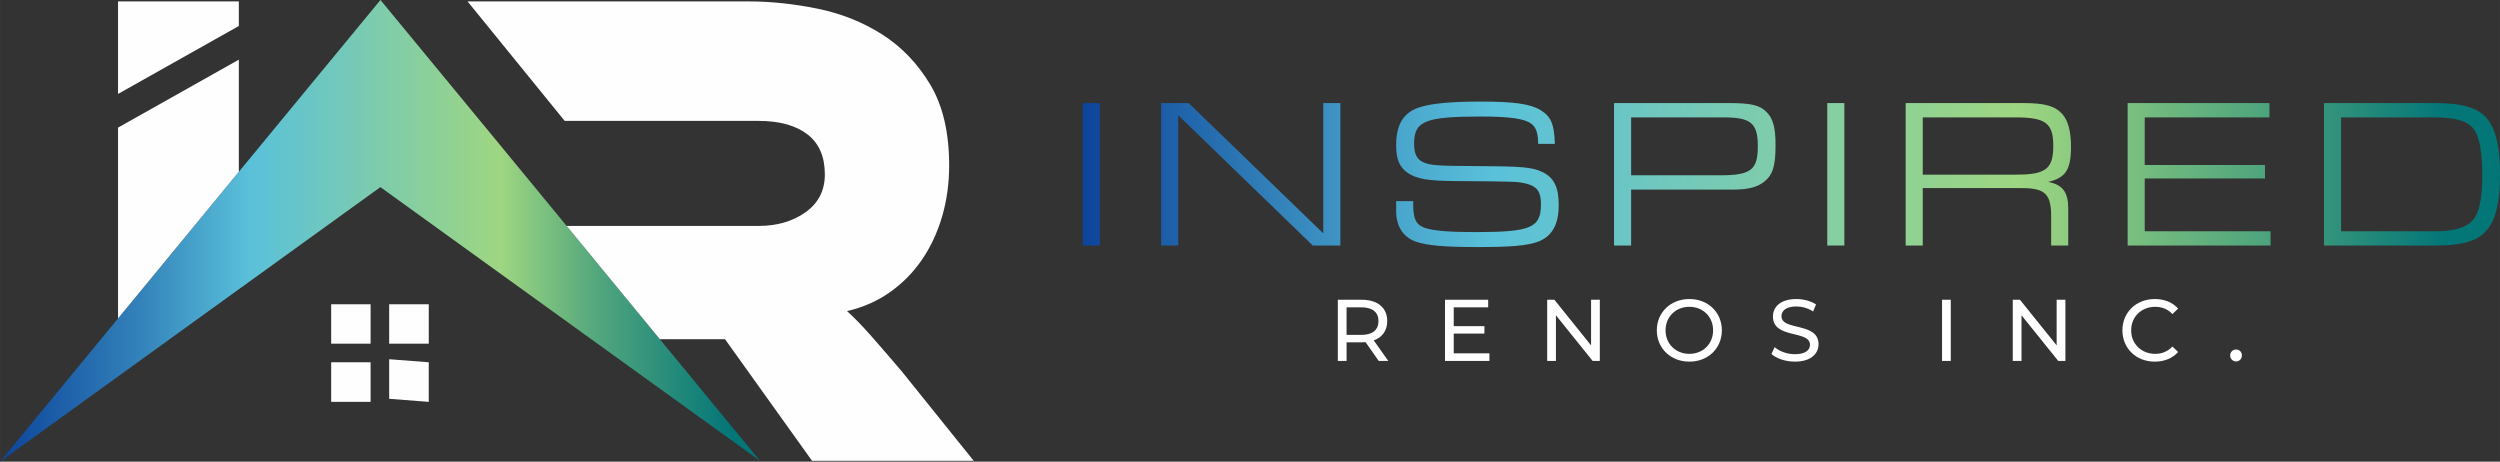 <?xml version="1.0" encoding="UTF-8"?>
<!DOCTYPE svg PUBLIC "-//W3C//DTD SVG 1.1//EN" "http://www.w3.org/Graphics/SVG/1.1/DTD/svg11.dtd">
<!-- Creator: CorelDRAW 2021 (64-Bit) -->
<svg xmlns="http://www.w3.org/2000/svg" xml:space="preserve" width="259.341mm" height="47.894mm" version="1.1" style="shape-rendering:geometricPrecision; text-rendering:geometricPrecision; image-rendering:optimizeQuality; fill-rule:evenodd; clip-rule:evenodd"
viewBox="0 0 24982.71 4613.74"
 xmlns:xlink="http://www.w3.org/1999/xlink"
 xmlns:xodm="http://www.corel.com/coreldraw/odm/2003">
 <rect x="0" y="0" width="24982.71" height="4613.74" fill="#333333" stroke="none"/>
 <defs>
  <style type="text/css">
   <![CDATA[
    .fil2 {fill:#FEFEFE;fill-rule:nonzero}
    .fil1 {fill:url(#id0)}
    .fil0 {fill:url(#id1)}
   ]]>
  </style>
  <linearGradient id="id0" gradientUnits="userSpaceOnUse" x1="0.02" y1="2306.86" x2="7593.92" y2="2306.86">
   <stop offset="0" style="stop-opacity:1; stop-color:#0C449B"/>
   <stop offset="0.184" style="stop-opacity:1; stop-color:#3382BA"/>
   <stop offset="0.329" style="stop-opacity:1; stop-color:#5AC1DA"/>
   <stop offset="0.659" style="stop-opacity:1; stop-color:#9ED681"/>
   <stop offset="0.788" style="stop-opacity:1; stop-color:#51A67D"/>
   <stop offset="0.961" style="stop-opacity:1; stop-color:#037678"/>
   <stop offset="1" style="stop-opacity:1; stop-color:#037678"/>
  </linearGradient>
  <linearGradient id="id1" gradientUnits="userSpaceOnUse" x1="10819.8" y1="1741.96" x2="24982.72" y2="1741.96">
   <stop offset="0" style="stop-opacity:1; stop-color:#0C449B"/>
   <stop offset="0.137" style="stop-opacity:1; stop-color:#3382BA"/>
   <stop offset="0.29" style="stop-opacity:1; stop-color:#5AC1DA"/>
   <stop offset="0.659" style="stop-opacity:1; stop-color:#9ED681"/>
   <stop offset="0.827" style="stop-opacity:1; stop-color:#51A67D"/>
   <stop offset="0.961" style="stop-opacity:1; stop-color:#037678"/>
   <stop offset="1" style="stop-opacity:1; stop-color:#037678"/>
  </linearGradient>
 </defs>
 <g id="Layer_x0020_1">
  <path class="fil0" d="M10819.8 1030.04l0 1423.87 170.79 0 0 -1423.87 -170.79 0zm3377.43 38.4c-168.71,49.13 -245.53,170.79 -245.53,384.26 0,140.92 34.16,219.89 119.56,277.51 87.52,57.64 198.52,76.85 456.84,79 636.15,4.26 644.71,4.26 738.63,29.92 96.06,27.7 132.35,81.12 132.35,200.65 0,236.95 -100.32,279.64 -657.52,279.64 -256.16,0 -414.13,-12.77 -497.36,-40.57 -91.82,-29.89 -121.72,-87.53 -121.72,-230.54l0 -38.46 -170.79 0 0 98.22c0,153.72 70.46,262.6 198.52,307.39 115.31,38.44 277.53,53.4 623.36,53.4 328.77,0 490.99,-14.96 595.62,-53.4 140.89,-53.33 207.1,-170.75 207.1,-367.16 0,-177.21 -46.99,-273.27 -162.25,-328.77 -102.49,-49.09 -200.68,-57.63 -653.26,-59.76 -403.49,-2.14 -467.53,-6.4 -542.22,-40.56 -59.79,-27.77 -87.55,-83.27 -87.55,-181.46 0,-228.41 108.88,-273.26 670.32,-273.26 288.21,0 435.5,21.36 501.69,72.59 46.96,36.3 66.17,87.5 68.33,200.68l166.51 0c-6.43,-198.54 -38.42,-273.26 -143.04,-337.3 -98.19,-61.89 -266.85,-85.39 -595.61,-85.39 -292.47,0 -480.32,17.09 -601.99,53.36zm9026.43 -38.4l0 1423.87 1107.96 0c313.83,0 471.81,-57.64 557.18,-207.06 64.05,-104.6 93.91,-273.26 93.91,-505.95 0,-230.57 -29.86,-399.22 -93.91,-503.81 -85.37,-149.44 -243.35,-207.05 -557.18,-207.05l-1107.96 0zm170.79 143.01l937.17 0c217.75,0 339.41,40.54 397.06,128.06 51.24,78.99 76.88,228.44 76.88,448.32 0,209.21 -23.5,341.54 -72.61,422.67 -57.65,91.81 -187.83,138.78 -388.56,138.78l-949.94 0 0 -1137.83zm-2132.74 -143.01l0 1423.87 1428.16 0 0 -143.02 -1257.39 0 0 -527.28 1201.89 0 0 -134.52 -1201.89 0 0 -476.03 1246.7 0 0 -143.01 -1417.47 0zm-2218.21 0l0 1423.87 170.79 0 0 -574.25 977.76 0c247.62,-2.13 309.51,57.65 305.25,303.14l0 271.12 170.79 0 0 -369.28c0,-164.38 -55.5,-239.1 -200.68,-266.87 175.05,-40.57 228.41,-121.69 228.41,-352.26 0,-153.7 -29.86,-262.58 -87.5,-326.64 -74.72,-81.12 -175.05,-108.83 -390.68,-108.83l-1174.13 0zm170.79 143.01l926.47 0c301.04,0 377.9,57.64 377.9,283.92 0,230.57 -74.7,288.21 -367.2,288.21l-937.17 0 0 -572.12zm-954.3 1280.85l170.79 0 0 -1423.87 -170.79 0 0 1423.87zm-2130.66 -1423.87l0 1423.87 170.79 0 0 -559.31 1016.16 0c153.73,0 243.38,-23.5 313.83,-79 85.37,-68.29 113.13,-155.82 113.13,-365.03 0,-170.79 -23.5,-262.57 -85.39,-326.61 -68.3,-72.61 -155.85,-93.91 -380,-93.91l-1148.52 0zm170.79 143.01l924.38 0c273.24,0 341.59,57.64 341.59,288.18 0,236.98 -68.36,290.34 -375.75,290.34l-890.22 0 0 -578.52zm-3076.48 -143.01l0 1302.17 -1344.93 -1302.17 -275.37 0 0 1423.87 170.76 0 0 -1302.21 1344.93 1302.21 275.37 0 0 -1423.87 -170.76 0z"/>
  <polygon class="fil1" points="2098.63,2066.23 -0,4613.74 2098.63,3098.18 3801.59,1869.55 3803.91,1871.87 5995.08,3452.21 7593.92,4604.45 6548.1,3334.19 5055.69,1520.17 3891.86,108.75 3803.91,2.32 3801.59,0 "/>
  <path class="fil2" d="M9213.83 2594.06c87.48,-128.01 154.54,-272.12 201.24,-432.27 46.59,-160.06 69.93,-329.38 69.93,-507.78 0,-329.39 -63.2,-599.21 -189.48,-809.68 -126.43,-210.33 -286.78,-377.35 -481.22,-500.93 -194.45,-123.47 -410.22,-209.24 -647.41,-257.26 -237.19,-48.06 -466.55,-72.04 -688.19,-72.04l-2806.41 0 970.56 1193.91 1934.99 0c209.96,0 373.26,44.59 489.88,133.8 116.7,89.21 175,223 175,401.41 0,160.14 -64.14,285.93 -192.44,377.44 -128.28,91.55 -285.81,137.23 -472.43,137.23l-1915.26 0 885.49 1076.3 45.98 55.81 651.32 0 869.04 1214.56 1615.56 0 -717.4 -892.06c-136.06,-160.06 -244.89,-285.83 -326.57,-377.41 -81.69,-91.42 -155.56,-166.87 -221.64,-226.44 159.42,-36.52 302.31,-99.45 428.69,-188.63 126.36,-89.23 233.3,-197.83 320.79,-325.97z"/>
  <polygon class="fil2" points="2386.68,14.09 1179.39,14.09 1179.39,938.75 2386.68,259.67 "/>
  <polygon class="fil2" points="1179.39,3182.12 2098.61,2066.23 2386.68,1716.76 2386.68,596.14 1179.39,1275.19 "/>
  <polygon class="fil2" points="3703.26,3040.63 3309.4,3040.63 3309.4,3434.49 3703.26,3434.49 "/>
  <polygon class="fil2" points="3703.26,3620.24 3309.4,3620.24 3309.4,4015.81 3703.26,4015.81 "/>
  <polygon class="fil2" points="3888.99,3985.37 4284.59,4015.82 4284.59,3620.25 3888.99,3589.76 "/>
  <polygon class="fil2" points="3888.98,3434.49 4284.57,3434.49 4284.57,3040.63 3888.98,3040.63 "/>
  <path class="fil2" d="M13873.17 3606.87l-145.11 -205.22c85.67,-30.74 134.75,-98.85 134.75,-193.18 0,-132.74 -96.14,-213 -255.1,-213l-238.67 0 0 611.41 87.36 0 0 -185.98 151.31 0c12.95,0 26,-1.01 38.39,-1.69l131.71 187.66 95.36 0zm-268.17 -260.28l-148.6 0 0 -275.36 148.6 0c111.68,0 170.33,50.09 170.33,137.23 0,87.36 -58.66,138.13 -170.33,138.13z"/>
  <polygon class="fil2" points="14527.36,3530.88 14527.36,3333.53 14833.91,3333.53 14833.91,3259.23 14527.36,3259.23 14527.36,3071.23 14871.62,3071.23 14871.62,2995.46 14440,2995.46 14440,3606.87 14884.01,3606.87 14884.01,3530.88 "/>
  <polygon class="fil2" points="15899.69,2995.46 15899.69,3451.4 15533.03,2995.46 15461.2,2995.46 15461.2,3606.87 15548.55,3606.87 15548.55,3150.71 15915.56,3606.87 15987.16,3606.87 15987.16,2995.46 "/>
  <path class="fil2" d="M16882.5 3613.85c186.32,0 324.22,-132.73 324.22,-312.86 0,-179.68 -137.91,-312.74 -324.22,-312.74 -187.67,0 -325.8,133.75 -325.8,312.74 0,179.11 138.13,312.86 325.8,312.86zm0 -77.79c-137.12,0 -238.44,-99.52 -238.44,-235.07 0,-135.43 101.32,-234.95 238.44,-234.95 135.54,0 236.75,99.52 236.75,234.95 0,135.55 -101.22,235.07 -236.75,235.07z"/>
  <path class="fil2" d="M17936.23 3613.85c161.66,0 236.64,-80.27 236.64,-173.94 0,-224.25 -370.39,-130.92 -370.39,-280.2 0,-53.25 44.58,-97.16 148.6,-97.16 54.16,0 114.38,15.88 167.64,49.76l28.93 -69.79c-50.78,-34.9 -125.08,-54.26 -196.56,-54.26 -160.76,0 -234.05,80.49 -234.05,174.83 0,227.07 370.15,132.74 370.15,282.13 0,53.47 -45.26,94.34 -150.96,94.34 -78.58,0 -156.26,-29.72 -201.85,-70.59l-32.2 68.12c48.75,45.26 140.62,76.78 234.06,76.78z"/>
  <path class="fil2" d="M19407.06 3606.87l87.36 0 0 -611.41 -87.36 0 0 611.41zm1145.26 -611.41l0 455.94 -366.67 -455.94 -71.82 0 0 611.41 87.36 0 0 -456.16 367 456.16 71.6 0 0 -611.41 -87.48 0z"/>
  <path class="fil2" d="M21532.88 3613.85c95.13,0 177.31,-33.22 233.26,-96.14l-56.85 -54.94c-47.06,49.76 -104.81,73.29 -172.13,73.29 -137.91,0 -240.24,-99.52 -240.24,-235.07 0,-135.43 102.33,-234.95 240.24,-234.95 67.32,0 125.07,22.74 172.13,72.61l56.85 -55.05c-55.95,-62.82 -138.13,-95.35 -232.48,-95.35 -185.98,0 -324.11,132.05 -324.11,312.74 0,181.03 138.13,312.86 323.33,312.86z"/>
  <path class="fil2" d="M22345.92 3612.05c31.52,0 57.75,-25.22 57.75,-60.12 0,-34.89 -26.23,-59.44 -57.75,-59.44 -32.2,0 -59.45,24.55 -59.45,59.44 0,34.9 27.24,60.12 59.45,60.12z"/>
 </g>
</svg>
